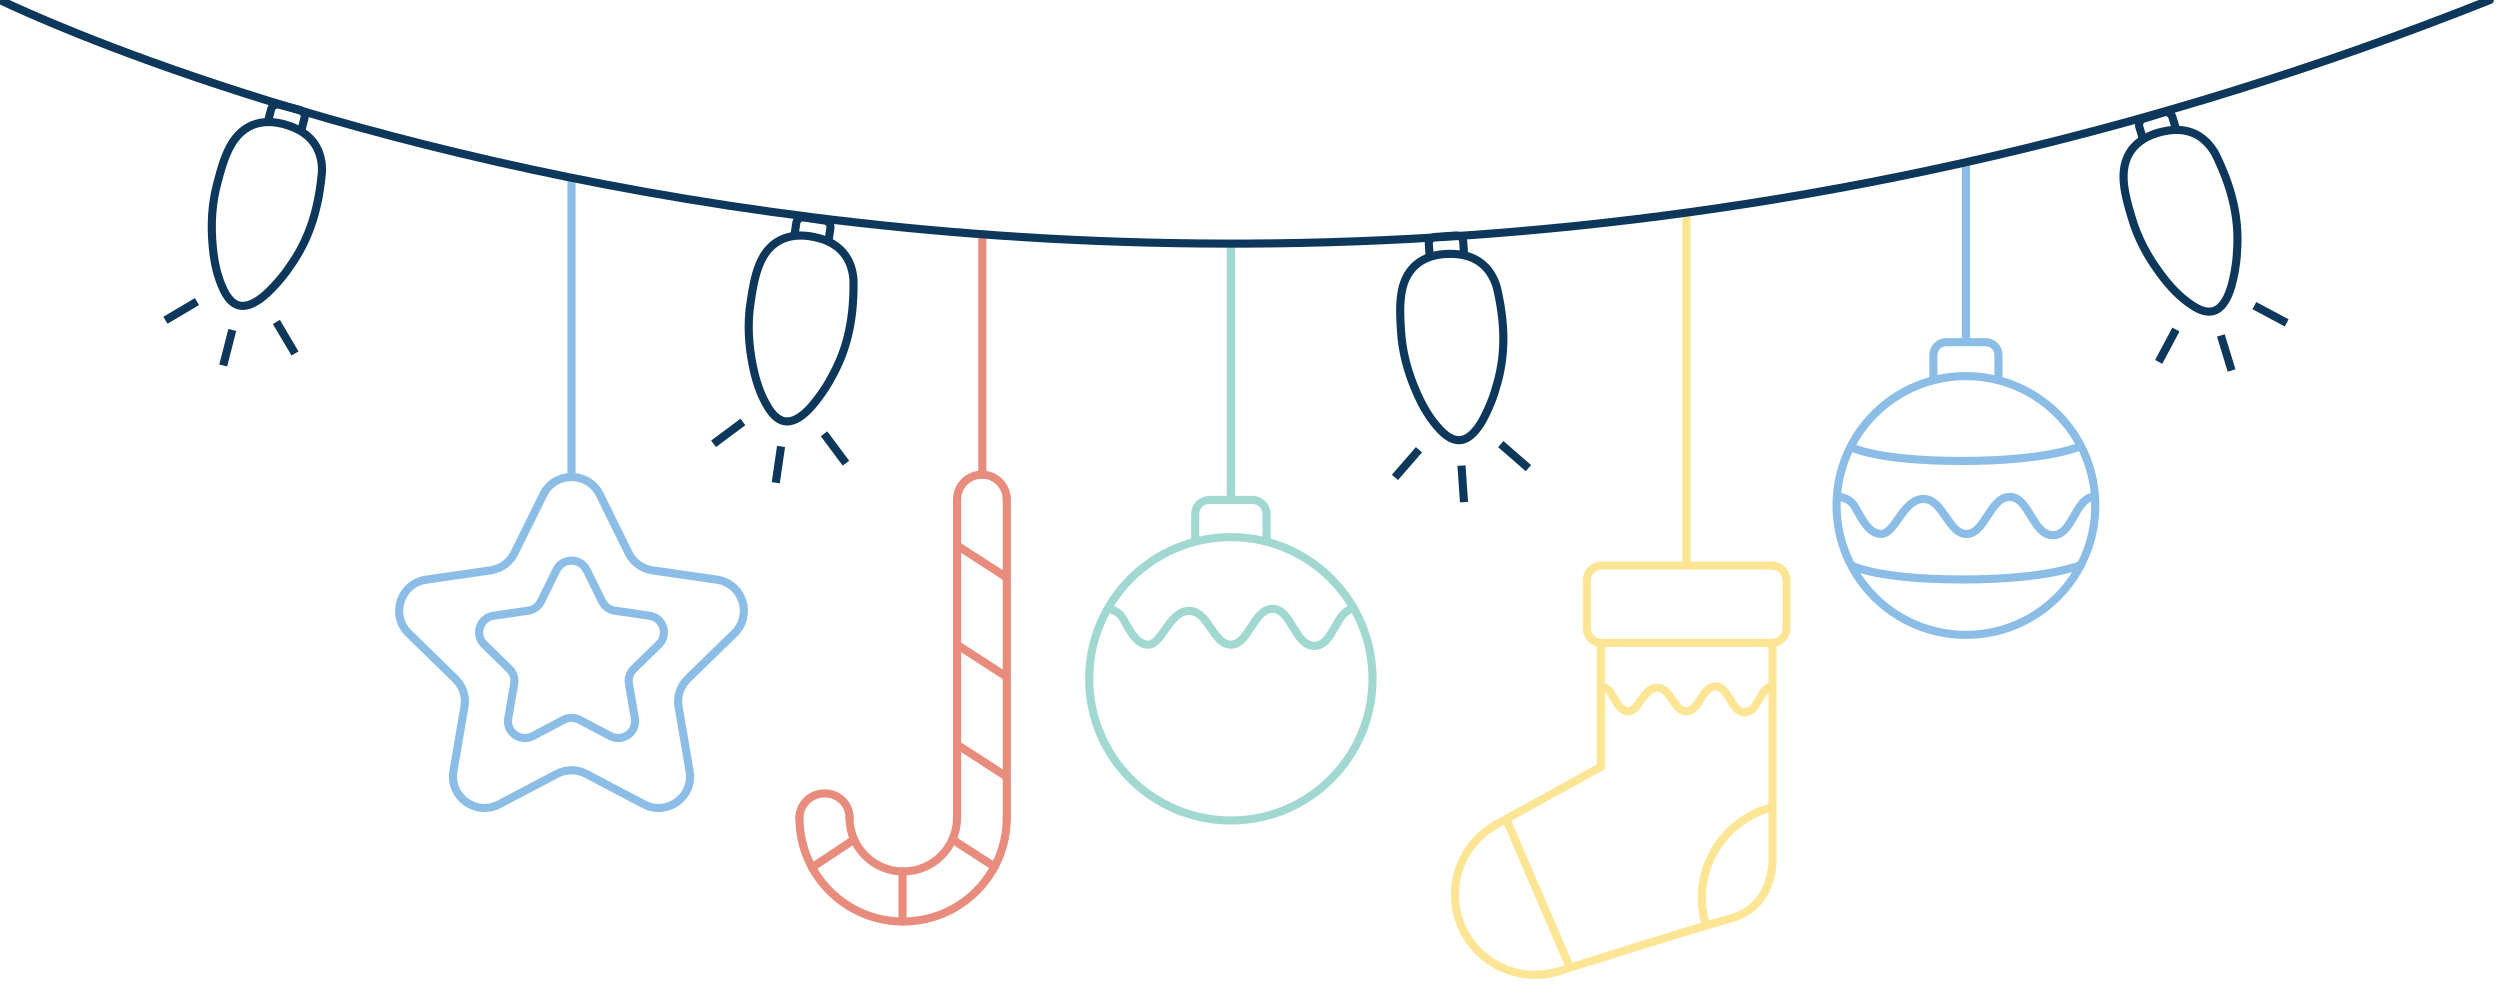 <?xml version="1.0" encoding="utf-8"?>
<!-- Generator: Adobe Illustrator 25.0.1, SVG Export Plug-In . SVG Version: 6.00 Build 0)  -->
<svg version="1.1" id="illustration" xmlns="http://www.w3.org/2000/svg" xmlns:xlink="http://www.w3.org/1999/xlink" x="0px"
	 y="0px" viewBox="0 0 922.53 362.96" style="enable-background:new 0 0 922.53 362.96;" xml:space="preserve">
<style type="text/css">
	.st0{fill:none;stroke:#8BBDE6;stroke-width:3;stroke-miterlimit:10;}
	.st1{fill:none;stroke:#A1D8D1;stroke-width:3;stroke-miterlimit:10;}
	.st2{fill:none;stroke:#FCE595;stroke-width:3;stroke-miterlimit:10;}
	.st3{fill:none;stroke:#E88D7D;stroke-width:3;stroke-linecap:round;stroke-linejoin:round;stroke-miterlimit:10;}
	.st4{fill:none;stroke:#8BBDE6;stroke-width:3;stroke-linejoin:round;stroke-miterlimit:10;}
	.st5{fill:none;stroke:#0D385B;stroke-width:3;stroke-linecap:round;stroke-miterlimit:10;}
	.st6{fill:none;stroke:#0D385B;stroke-width:3;stroke-miterlimit:10;}
</style>
<g>
	<g>
		<path class="st0" d="M678.66,183.36c0,0,3.39,0.19,5.37,2.98s4.88,10.7,10.12,10.7c5.23,0,8.14-12.91,15.58-12.91
			s9.13,12.91,15.96,12.91s8.69-13.68,15.9-13.68s8.49,14.14,15.93,14.14s8.18-13.87,15.19-14.14"/>
		<g>
			<circle class="st0" cx="725.45" cy="186.53" r="47.74"/>
			<path class="st0" d="M713.44,140.66v-9.67c0-2.61,2.11-4.72,4.72-4.72h7.29h7.29c2.61,0,4.72,2.11,4.72,4.72v9.67"/>
			<line class="st0" x1="725.45" y1="60.48" x2="725.45" y2="126.27"/>
		</g>
		<path class="st0" d="M682.89,164.89c0,0,9.03,5.21,41.05,5.21s43.93-5.47,43.93-5.47"/>
		<path class="st0" d="M683.19,208.62c0,0,9.03,5.21,41.05,5.21s43.93-5.47,43.93-5.47"/>
	</g>
	<g>
		<g>
			<circle class="st1" cx="454.2" cy="250.49" r="52.28"/>
			<path class="st1" d="M408.74,224.67c0,0,3.28,0.19,5.19,2.88c1.91,2.7,4.72,10.34,9.78,10.34c5.06,0,7.87-12.48,15.07-12.48
				s8.83,12.48,15.43,12.48s8.4-13.23,15.37-13.23s8.21,13.68,15.4,13.68s7.91-13.41,14.69-13.68"/>
		</g>
		<path class="st1" d="M441.05,200.25v-10.59c0-2.86,2.32-5.17,5.17-5.17h7.98h7.98c2.86,0,5.17,2.32,5.17,5.17v10.59"/>
		<line class="st1" x1="454.2" y1="90.67" x2="454.2" y2="184.49"/>
	</g>
	<g>
		<g>
			<path class="st2" d="M590.52,253.27c0,0,2.29,0.13,3.63,2.02c1.34,1.89,3.3,7.23,6.84,7.23c3.54,0,5.5-8.73,10.54-8.73
				s6.17,8.73,10.79,8.73s5.88-9.25,10.75-9.25s5.74,9.56,10.77,9.56s5.53-9.38,10.27-9.56"/>
			<g>
				<path class="st2" d="M653.82,237.23h-62.85c-2.99,0-5.4-2.42-5.4-5.41v-17.71c0-2.99,2.42-5.4,5.4-5.4h62.85
					c2.99,0,5.4,2.42,5.4,5.4v17.71C659.22,234.81,656.8,237.23,653.82,237.23z"/>
				<path class="st2" d="M575.62,358.28c-2.88,0.93-5.95,1.44-9.14,1.44c-16.34,0-29.59-13.25-29.59-29.59
					c0-11.39,6.43-21.27,15.86-26.22"/>
				<polyline class="st2" points="590.74,237.23 590.74,282.97 552.66,303.95 				"/>
				<path class="st2" d="M654.08,237.23v78.5c0,0,1.41,18.5-15.29,23.13c-16.7,4.63-63.16,19.41-63.16,19.41"/>
				<path class="st2" d="M629.52,341.54c-0.99-3.22-1.52-6.63-1.52-10.17c0-16.16,11.09-29.73,26.08-33.51"/>
				<line class="st2" x1="555.77" y1="302.24" x2="579.38" y2="357.08"/>
			</g>
		</g>
		<line class="st2" x1="622.32" y1="208.71" x2="622.32" y2="79.32"/>
	</g>
	<g>
		<g>
			<path class="st3" d="M313.48,301.74c0,10.96,8.88,19.84,19.84,19.84s19.84-8.88,19.84-19.84"/>
			<path class="st3" d="M371.51,184.33c0-5.07-4.11-9.18-9.18-9.18s-9.18,4.11-9.18,9.18"/>
			<path class="st3" d="M313.48,301.74c0-5.07-4.11-8.97-9.18-8.97s-9.3,3.96-9.3,9.03"/>
			<line class="st3" x1="353.15" y1="301.74" x2="353.15" y2="184.33"/>
			<line class="st3" x1="371.51" y1="183.57" x2="371.51" y2="301.74"/>
			<path class="st3" d="M295,301.8c0,21.13,17.13,38.25,38.25,38.25c21.13,0,38.25-17.13,38.25-38.25"/>
			<line class="st3" x1="353.15" y1="201.27" x2="371.51" y2="213.13"/>
			<line class="st3" x1="353.15" y1="237.92" x2="371.51" y2="249.79"/>
			<line class="st3" x1="353.15" y1="274.77" x2="371.51" y2="286.64"/>
			<line class="st3" x1="351.45" y1="309.79" x2="366.99" y2="319.83"/>
			<line class="st3" x1="333.04" y1="321.58" x2="333.04" y2="340.05"/>
			<line class="st3" x1="315.18" y1="309.79" x2="299.65" y2="320.09"/>
		</g>
		<line class="st3" x1="362.48" y1="175.15" x2="362.48" y2="86.5"/>
	</g>
	<g>
		<g>
			<path class="st4" d="M221.31,182.5l10.66,21.6c1.69,3.43,4.96,5.8,8.75,6.35l23.83,3.46c9.53,1.38,13.33,13.09,6.44,19.81
				l-17.25,16.81c-2.74,2.67-3.99,6.51-3.34,10.28l4.07,23.74c1.63,9.49-8.33,16.72-16.85,12.24l-21.32-11.21
				c-3.38-1.78-7.43-1.78-10.81,0l-21.32,11.21c-8.52,4.48-18.48-2.76-16.85-12.24l4.07-23.74c0.65-3.77-0.6-7.61-3.34-10.28
				l-17.25-16.81c-6.89-6.72-3.09-18.43,6.44-19.81l23.83-3.46c3.78-0.55,7.05-2.93,8.75-6.35l10.66-21.6
				C204.74,173.87,217.05,173.87,221.31,182.5z"/>
			<path class="st4" d="M216.48,210.35l5.71,11.58c0.91,1.84,2.66,3.11,4.69,3.41l12.78,1.86c5.11,0.74,7.15,7.02,3.45,10.62
				l-9.24,9.01c-1.47,1.43-2.14,3.49-1.79,5.51l2.18,12.72c0.87,5.09-4.47,8.96-9.03,6.56l-11.43-6.01c-1.81-0.95-3.98-0.95-5.79,0
				l-11.43,6.01c-4.57,2.4-9.91-1.48-9.03-6.56l2.18-12.72c0.35-2.02-0.32-4.08-1.79-5.51l-9.24-9.01c-3.7-3.6-1.66-9.88,3.45-10.62
				l12.78-1.86c2.03-0.29,3.78-1.57,4.69-3.41l5.71-11.58C207.6,205.72,214.19,205.72,216.48,210.35z"/>
		</g>
		<line class="st4" x1="210.89" y1="175.15" x2="210.89" y2="66.15"/>
	</g>
	<path class="st5" d="M0,0c0,0,410.43,202.28,918.79,0"/>
	<g>
		<g>
			<g>
				<path class="st6" d="M516.97,121.8c-0.33-4.68-0.52-9.46,0.22-13.86c1.73-10.25,9.21-14.82,19.64-14.21
					c7.55,0.44,13.05,4.34,15.46,12.1c3.02,12.63,3.65,24.83-0.29,37.32c-0.95,3.75-4.09,11.35-6.66,14.66
					c-4.33,5.87-8.77,6.15-13.81,0.88c-3.83-4-6.54-8.73-8.74-13.74C519.56,137.59,517.4,129.95,516.97,121.8z"/>
				<path class="st6" d="M527.59,95l-0.34-4.96c-0.09-1.34,0.95-2.5,2.33-2.6l3.85-0.27l3.85-0.27c1.38-0.1,2.57,0.91,2.66,2.25
					l0.34,4.96"/>
			</g>
			<line class="st6" x1="539.3" y1="171.81" x2="540.24" y2="185.3"/>
			<line class="st6" x1="553.8" y1="163.87" x2="564" y2="172.75"/>
			<line class="st6" x1="523.62" y1="165.96" x2="514.74" y2="176.17"/>
		</g>
	</g>
	<g>
		<g>
			<g>
				<path class="st6" d="M786.55,80.06c-1.38-4.49-2.63-9.1-2.9-13.56C783.04,56.13,789.3,50,799.6,48.25
					c7.46-1.27,13.69,1.3,17.78,8.32c5.78,11.63,9.13,23.37,8.09,36.43c-0.08,3.87-1.44,11.98-3.19,15.78
					c-2.9,6.69-7.17,7.96-13.26,3.95c-4.63-3.04-8.33-7.04-11.6-11.43C792.61,94.87,788.79,87.91,786.55,80.06z"/>
				<path class="st6" d="M790.88,51.56l-1.45-4.76c-0.39-1.28,0.36-2.65,1.68-3.05l3.69-1.13l3.69-1.13c1.32-0.4,2.71,0.31,3.1,1.6
					l1.45,4.76"/>
			</g>
			<line class="st6" x1="819.53" y1="123.78" x2="823.47" y2="136.72"/>
			<line class="st6" x1="831.88" y1="112.78" x2="843.81" y2="119.15"/>
			<line class="st6" x1="802.94" y1="121.6" x2="796.58" y2="133.54"/>
		</g>
	</g>
	<g>
		<g>
			<g>
				<path class="st6" d="M277.04,111.14c0.67-4.65,1.5-9.36,3.16-13.49c3.87-9.65,12.15-12.52,22.21-9.71
					c7.29,2.04,11.82,7.02,12.53,15.11c0.26,12.99-1.71,25.04-8.23,36.4c-1.72,3.46-6.41,10.22-9.62,12.91
					c-5.48,4.81-9.88,4.14-13.68-2.08c-2.89-4.72-4.53-9.92-5.61-15.29C276.21,127.11,275.72,119.19,277.04,111.14z"/>
				<path class="st6" d="M293.12,87.21l0.72-4.92c0.19-1.33,1.46-2.24,2.83-2.04l3.82,0.56l3.82,0.56c1.37,0.2,2.32,1.44,2.12,2.77
					l-0.72,4.92"/>
			</g>
			<line class="st6" x1="288.22" y1="164.75" x2="286.27" y2="178.13"/>
			<line class="st6" x1="304.08" y1="160.07" x2="312.16" y2="170.92"/>
			<line class="st6" x1="274.14" y1="155.7" x2="263.3" y2="163.78"/>
		</g>
	</g>
	<g>
		<g>
			<g>
				<path class="st6" d="M80.28,67.28c1.16-4.55,2.48-9.14,4.57-13.08c4.87-9.18,13.41-11.16,23.11-7.3
					c7.03,2.8,11.01,8.23,10.86,16.36c-1.11,12.94-4.35,24.71-12.03,35.32c-2.08,3.26-7.46,9.48-10.93,11.82
					c-5.96,4.2-10.26,3.07-13.39-3.52c-2.37-5-3.46-10.34-3.96-15.79C77.76,83.08,78.11,75.15,80.28,67.28z"/>
				<path class="st6" d="M98.79,45.19l1.24-4.82c0.33-1.3,1.69-2.08,3.03-1.73l3.74,0.96l3.74,0.96c1.34,0.34,2.15,1.68,1.82,2.98
					l-1.24,4.82"/>
			</g>
			<line class="st6" x1="85.72" y1="121.77" x2="82.36" y2="134.87"/>
			<line class="st6" x1="101.98" y1="118.8" x2="108.87" y2="130.44"/>
			<line class="st6" x1="72.68" y1="111.28" x2="61.04" y2="118.17"/>
		</g>
	</g>
</g>
</svg>
